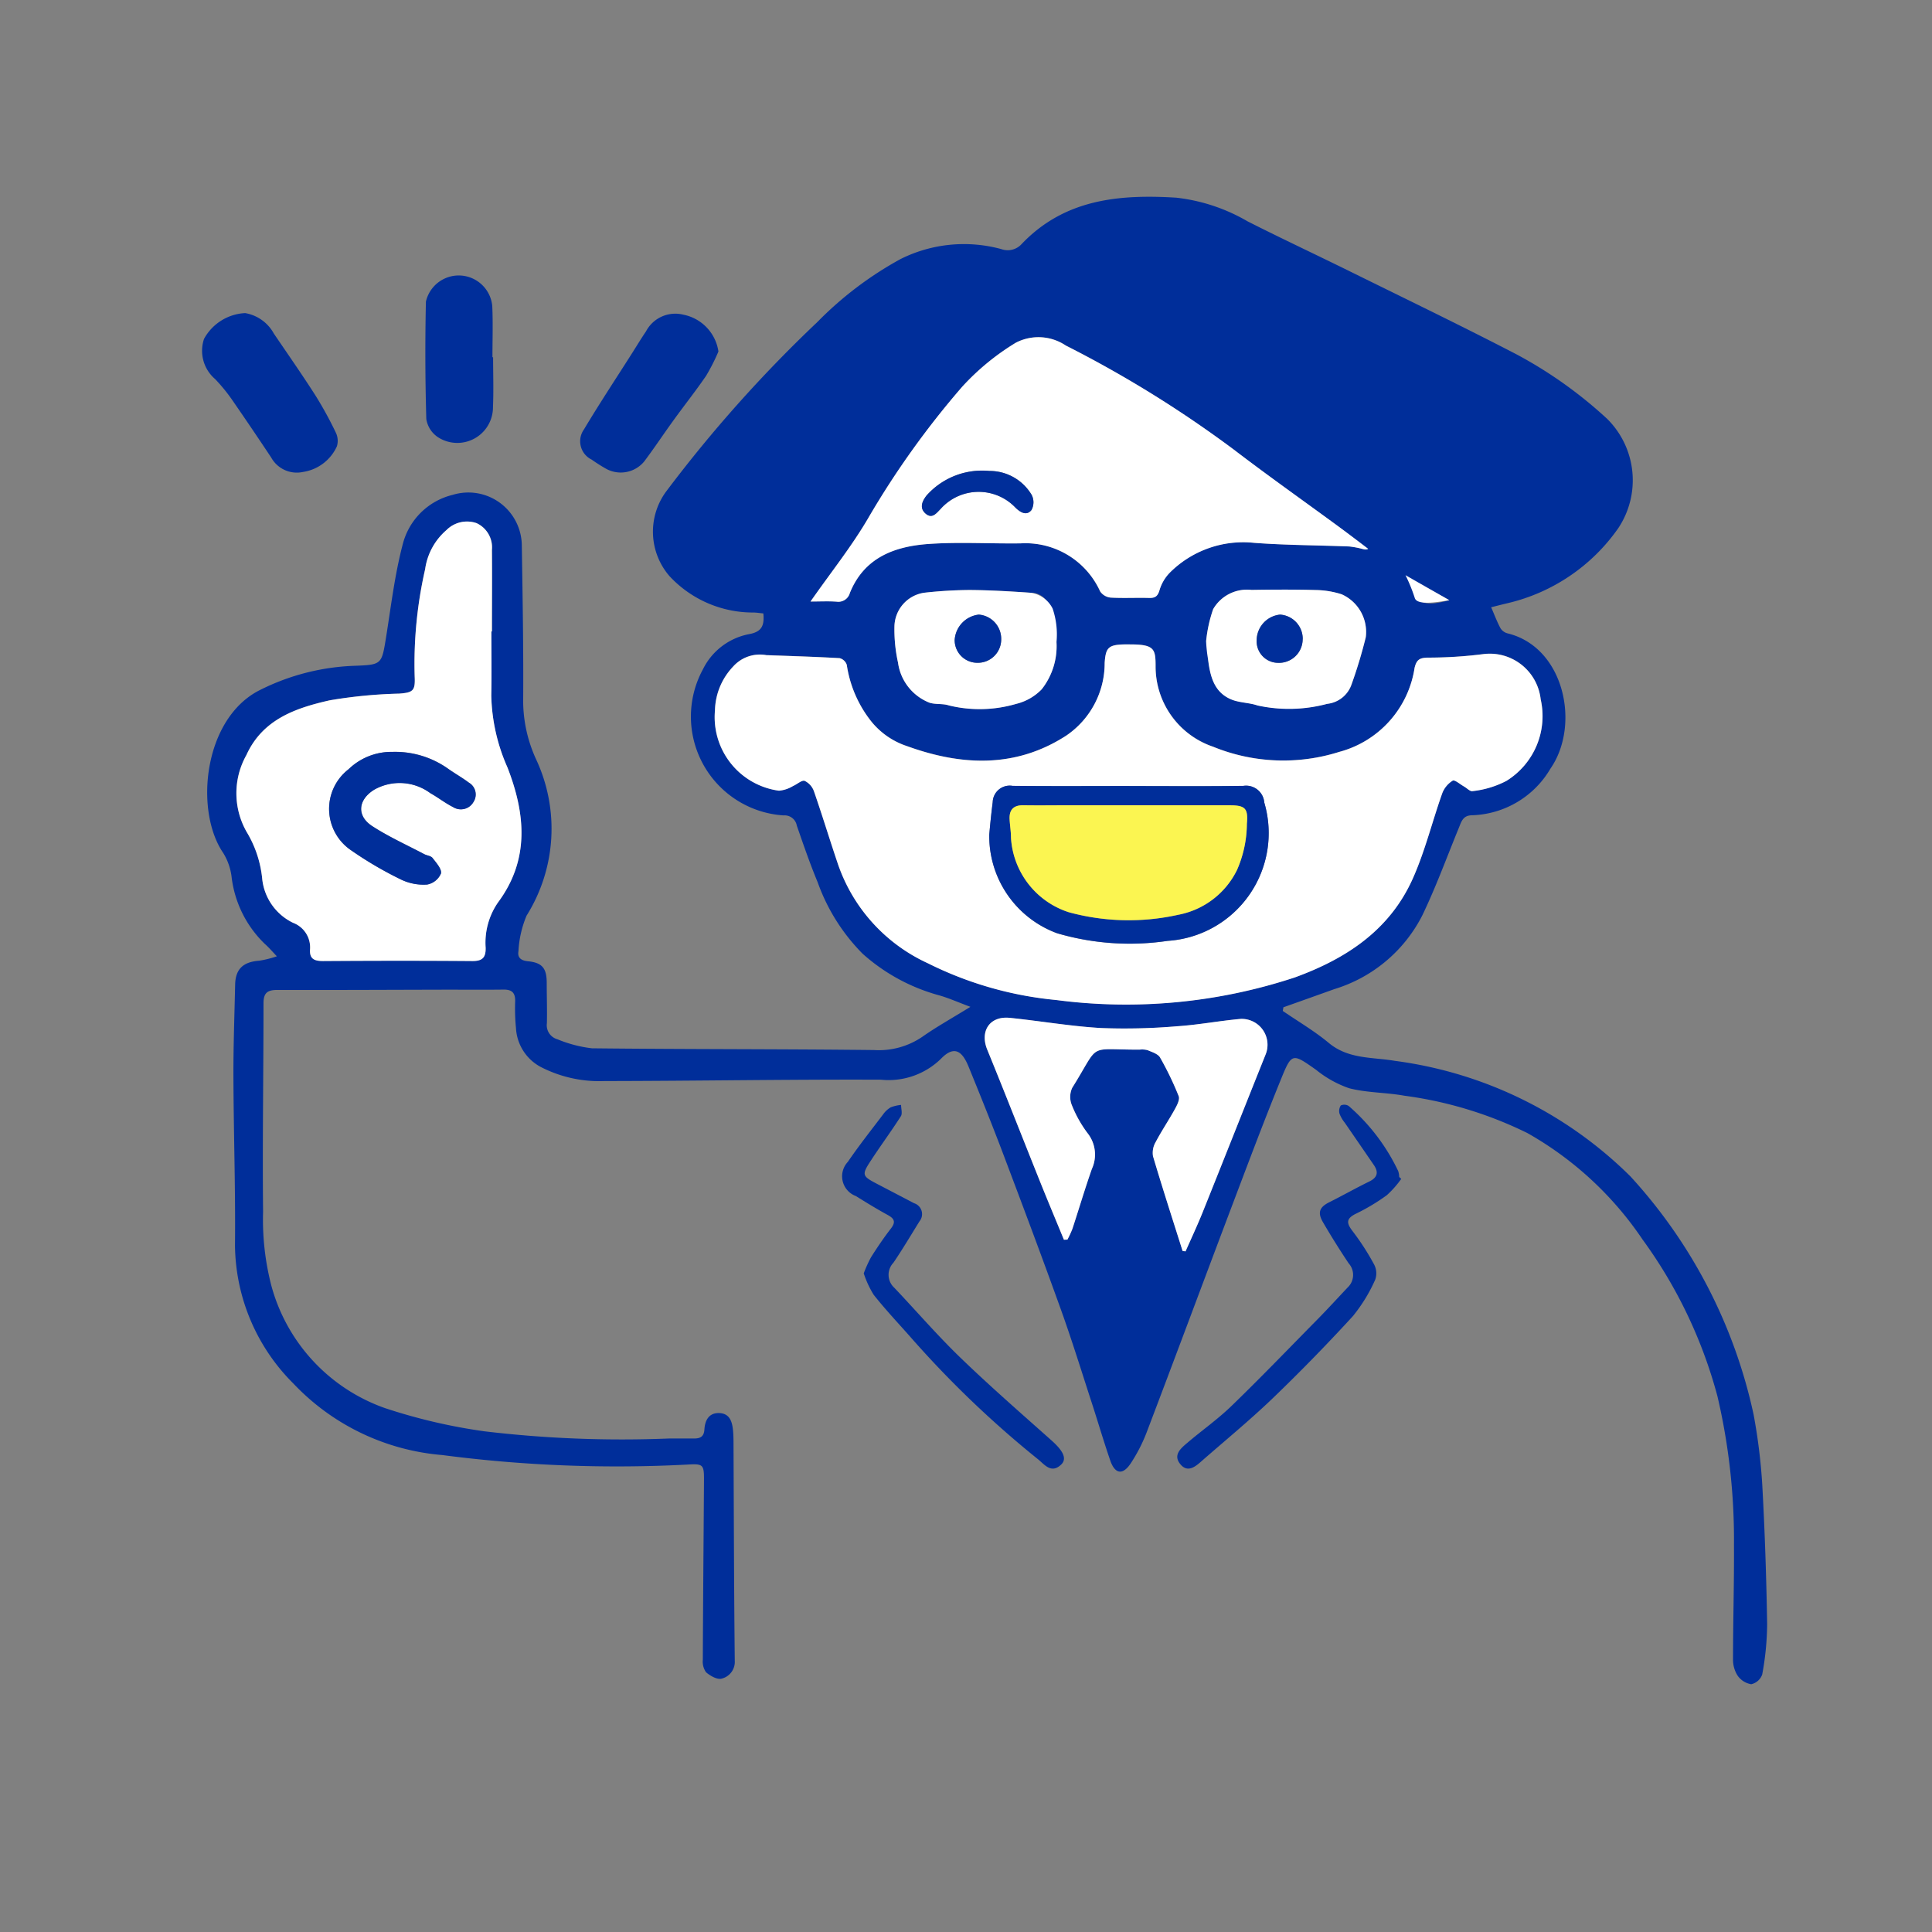 <svg xmlns="http://www.w3.org/2000/svg" xmlns:xlink="http://www.w3.org/1999/xlink" width="100" height="100" viewBox="0 0 100 100">
  <rect x="0" y="0" width="100" height="100" fill="#808080" stroke="none"/>
  <defs>
    <clipPath id="clip-path">
      <rect id="長方形_350" data-name="長方形 350" width="81.015" height="76.994" fill="none"/>
    </clipPath>
  </defs>
  <g id="グループ_94" data-name="グループ 94" transform="translate(-304 -595)">
    <g id="グループ_71" data-name="グループ 71" transform="translate(314.449 605.184)">
      <g id="グループ_71-2" data-name="グループ 71" clip-path="url(#clip-path)">
        <path id="パス_710" data-name="パス 710" d="M39.935,41.929c-.633-.236-1.1-.445-1.588-.587a9.8,9.8,0,0,1-3.99-2.162,10.023,10.023,0,0,1-2.324-3.694c-.4-.963-.74-1.952-1.082-2.939a.642.642,0,0,0-.685-.526,5.125,5.125,0,0,1-4.171-7.566,3.362,3.362,0,0,1,2.366-1.812c.672-.118.819-.434.759-1.076-.17-.015-.36-.049-.55-.047a5.9,5.9,0,0,1-4.307-1.882,3.515,3.515,0,0,1-.2-4.348,70.265,70.265,0,0,1,7.856-8.809,18.361,18.361,0,0,1,4.305-3.258,7.346,7.346,0,0,1,5.218-.512.971.971,0,0,0,1.041-.258C44.8.123,47.621-.135,50.594.048A9.4,9.4,0,0,1,54.279,1.27c1.775.9,3.577,1.741,5.361,2.622,2.862,1.412,5.738,2.8,8.57,4.268A22.56,22.56,0,0,1,72.9,11.5a4.474,4.474,0,0,1,.566,5.661,9.68,9.68,0,0,1-5.7,3.87c-.3.07-.606.15-.875.217.177.408.308.761.485,1.089a.619.619,0,0,0,.368.263c2.939.715,3.781,4.744,2.216,7a4.878,4.878,0,0,1-4.064,2.414c-.463.009-.542.318-.672.638-.624,1.521-1.188,3.072-1.9,4.551a7.585,7.585,0,0,1-4.544,3.808q-1.321.473-2.642.942c-.011.063-.021.126-.033.189.8.548,1.643,1.041,2.384,1.658,1.019.848,2.259.727,3.423.926A21.222,21.222,0,0,1,74.1,50.706a26.476,26.476,0,0,1,6.373,12.318,29.556,29.556,0,0,1,.45,3.636c.134,2.406.213,4.815.253,7.225a14.734,14.734,0,0,1-.255,2.6.781.781,0,0,1-.569.506,1.068,1.068,0,0,1-.708-.45,1.53,1.53,0,0,1-.234-.844c0-1.968.061-3.934.049-5.9a32.568,32.568,0,0,0-.855-7.709,24.482,24.482,0,0,0-3.874-8.111,17.658,17.658,0,0,0-5.964-5.514A20.51,20.51,0,0,0,62.4,46.53c-.945-.171-1.933-.149-2.859-.387a5.616,5.616,0,0,1-1.71-.952c-1.216-.855-1.256-.9-1.807.457-.909,2.231-1.754,4.488-2.607,6.741-1.448,3.829-2.873,7.666-4.329,11.492a8.35,8.35,0,0,1-.867,1.7c-.407.6-.805.524-1.043-.163-.321-.93-.6-1.874-.9-2.81-.543-1.661-1.055-3.333-1.645-4.976-.969-2.7-1.978-5.383-2.991-8.066-.575-1.519-1.181-3.026-1.795-4.529-.28-.685-.675-1.214-1.443-.41A3.876,3.876,0,0,1,35.3,45.7c-4.766-.019-9.532.064-14.3.071a6.609,6.609,0,0,1-3.316-.737,2.425,2.425,0,0,1-1.268-2,10.372,10.372,0,0,1-.042-1.386c.012-.437-.163-.617-.6-.611-1.126.014-2.252,0-3.379.005-2.775.006-5.55.021-8.326.013-.5,0-.721.135-.721.682,0,3.6-.059,7.2-.022,10.8A13.65,13.65,0,0,0,3.738,56.3a9.289,9.289,0,0,0,5.9,6.4,29.117,29.117,0,0,0,5.142,1.2,60.21,60.21,0,0,0,9.57.372c.422,0,.844,0,1.267,0,.327.006.529-.087.552-.467.028-.458.221-.858.749-.849.571.011.694.459.735.931.016.18.021.361.022.542.018,3.78.025,7.561.065,11.342a.893.893,0,0,1-.677.93c-.224.067-.594-.143-.81-.33a.957.957,0,0,1-.166-.652c.012-3.1.041-6.193.06-9.289.005-.81-.047-.858-.858-.808A69.719,69.719,0,0,1,12.6,65.129a11.957,11.957,0,0,1-7.709-3.705,10.23,10.23,0,0,1-3.019-7.142c.03-2.913-.071-5.828-.081-8.742-.006-1.588.055-3.176.089-4.764.018-.8.413-1.173,1.24-1.233a5.283,5.283,0,0,0,.919-.229c-.207-.216-.4-.444-.624-.643a5.745,5.745,0,0,1-1.722-3.495,3.071,3.071,0,0,0-.429-1.209c-1.507-2.2-1.021-7,1.924-8.447a11.808,11.808,0,0,1,4.8-1.24c1.491-.056,1.473-.047,1.707-1.5.256-1.6.447-3.227.86-4.792a3.522,3.522,0,0,1,2.58-2.557,2.767,2.767,0,0,1,3.583,2.654c.043,2.694.09,5.389.07,8.083a7.288,7.288,0,0,0,.676,2.965,8.476,8.476,0,0,1-.5,8.077,5.478,5.478,0,0,0-.42,1.841c-.059.341.14.485.494.52.734.072.965.361.969,1.1,0,.7.025,1.4.009,2.106a.754.754,0,0,0,.546.832,6.707,6.707,0,0,0,1.787.467c4.866.054,9.733.035,14.6.09a3.993,3.993,0,0,0,2.487-.677c.741-.522,1.537-.964,2.5-1.558M29.4,23.729a1.856,1.856,0,0,0-1.743.58,3.4,3.4,0,0,0-.945,2.278,3.844,3.844,0,0,0,3.312,4.153,1.7,1.7,0,0,0,.732-.245c.209-.085.452-.317.6-.264a.961.961,0,0,1,.484.55c.439,1.267.827,2.552,1.259,3.821a8.778,8.778,0,0,0,4.637,5.068,18.738,18.738,0,0,0,6.625,1.9,27.848,27.848,0,0,0,12.372-1.168c2.668-.972,4.907-2.452,6.1-5.11.635-1.418,1.006-2.954,1.528-4.425a1.324,1.324,0,0,1,.541-.649c.1-.059.382.189.58.3.15.084.321.272.444.243a4.941,4.941,0,0,0,1.756-.529,3.943,3.943,0,0,0,1.774-4.225,2.65,2.65,0,0,0-2.978-2.337,22.73,22.73,0,0,1-2.867.18c-.389.013-.574.078-.681.531a5.329,5.329,0,0,1-3.9,4.349,9.6,9.6,0,0,1-6.528-.267,4.383,4.383,0,0,1-2.978-4.174c0-.855-.062-1.1-1.184-1.121-.161,0-.322,0-.482,0-.788.025-.917.187-.969.955a4.532,4.532,0,0,1-1.99,3.765c-2.634,1.7-5.426,1.56-8.23.548a3.977,3.977,0,0,1-1.849-1.268,6.155,6.155,0,0,1-1.279-2.939.528.528,0,0,0-.369-.35c-1.254-.073-2.511-.11-3.767-.156M15.142,22.5h.034c0-1.408.009-2.815,0-4.222a1.379,1.379,0,0,0-.793-1.382,1.5,1.5,0,0,0-1.562.362,3.265,3.265,0,0,0-1.109,2.018,22.033,22.033,0,0,0-.541,5.563c.034.731-.088.822-.808.877a24.891,24.891,0,0,0-3.593.347c-1.756.4-3.467.979-4.311,2.833a4.037,4.037,0,0,0,.017,3.982,5.781,5.781,0,0,1,.8,2.39,2.85,2.85,0,0,0,1.6,2.309,1.363,1.363,0,0,1,.879,1.379c-.03.494.224.6.666.6,2.574-.013,5.148-.016,7.722,0,.522,0,.718-.164.7-.693a3.668,3.668,0,0,1,.643-2.344c1.654-2.23,1.41-4.608.487-6.982a9.652,9.652,0,0,1-.838-3.725c.021-1.105,0-2.211,0-3.317m16.519-1.546c.491,0,.926-.024,1.358.008a.619.619,0,0,0,.681-.451c.741-1.835,2.315-2.412,4.076-2.536,1.581-.111,3.176-.009,4.764-.031a4.246,4.246,0,0,1,4.111,2.483.745.745,0,0,0,.536.323c.657.038,1.32,0,1.981.018.3.008.456-.059.553-.389a2.185,2.185,0,0,1,.536-.918,5.377,5.377,0,0,1,4.37-1.544c1.637.123,3.283.122,4.925.188a4.616,4.616,0,0,1,.706.136c.023-.049.046-.1.068-.148-.437-.335-.868-.678-1.312-1-1.813-1.332-3.653-2.629-5.439-3.995A59.361,59.361,0,0,0,44.878,7.7a2.543,2.543,0,0,0-2.59-.147A12.605,12.605,0,0,0,39.518,9.83a44.905,44.905,0,0,0-4.839,6.753c-.861,1.486-1.949,2.84-3.017,4.37M50.919,54.569l.152.018c.295-.671.608-1.335.881-2.015,1.1-2.733,2.179-5.473,3.275-8.207a1.338,1.338,0,0,0-1.3-1.809c-1.1.1-2.187.308-3.287.381a32.039,32.039,0,0,1-3.941.092c-1.579-.091-3.147-.366-4.723-.527-1.042-.107-1.56.688-1.168,1.646.928,2.262,1.815,4.54,2.725,6.809.406,1.013.829,2.02,1.244,3.029l.182-.008a5.053,5.053,0,0,0,.258-.561c.339-1.03.647-2.071,1.006-3.094A1.785,1.785,0,0,0,46,48.469,6.244,6.244,0,0,1,45.182,47a1.112,1.112,0,0,1,.028-.88c1.486-2.376.714-1.969,3.483-1.975a1.114,1.114,0,0,1,.418.028c.231.1.536.19.645.38a16.034,16.034,0,0,1,.964,2c.067.17-.079.458-.189.657-.321.579-.693,1.13-1,1.715a1.1,1.1,0,0,0-.141.733c.488,1.644,1.017,3.275,1.533,4.91M44.393,23.057q-.19-.9-.381-1.8a.941.941,0,0,0-.957-.76c-1.057-.072-2.117-.136-3.177-.142a22.585,22.585,0,0,0-2.332.141,1.8,1.8,0,0,0-1.54,1.717,7.947,7.947,0,0,0,.185,1.9,2.6,2.6,0,0,0,1.632,2.075c.316.1.686.034,1,.139a6.709,6.709,0,0,0,3.487-.081,2.732,2.732,0,0,0,1.319-.756,3.608,3.608,0,0,0,.764-2.435m7.744-.041.1.019a7.46,7.46,0,0,0,.006.9c.108.87.305,1.722,1.232,2.091.417.166.9.155,1.328.3a7.642,7.642,0,0,0,3.609-.084,1.5,1.5,0,0,0,1.259-1.009A24.463,24.463,0,0,0,60.4,22.8a2.133,2.133,0,0,0-1.247-2.222,4.612,4.612,0,0,0-1.351-.221c-1.105-.031-2.212-.025-3.317-.006a2.022,2.022,0,0,0-1.983.994,7.15,7.15,0,0,0-.365,1.671m10.574-3.249c.153,1.232.579,1.519,2.013,1.114-.6-.343-1.379-.751-2.013-1.114" transform="translate(-0.158 0)" fill="#002e9a" fill-rule="evenodd"/>
        <path id="パス_711" data-name="パス 711" d="M2.241,9.556a2.091,2.091,0,0,1,1.484,1.059c.72,1.061,1.456,2.113,2.147,3.193A19.459,19.459,0,0,1,6.94,15.757a.975.975,0,0,1,.049.694,2.3,2.3,0,0,1-1.753,1.327,1.515,1.515,0,0,1-1.649-.748Q2.571,15.5,1.526,13.99a8.854,8.854,0,0,0-.841-1.02A1.924,1.924,0,0,1,.112,10.89,2.566,2.566,0,0,1,2.241,9.556" transform="translate(0 -3.534)" fill="#002e9a" fill-rule="evenodd"/>
        <path id="パス_712" data-name="パス 712" d="M38.223,11.554a10.329,10.329,0,0,1-.639,1.258c-.541.792-1.141,1.544-1.7,2.321-.507.7-.982,1.419-1.5,2.108a1.574,1.574,0,0,1-1.959.389,8.545,8.545,0,0,1-.763-.483,1.055,1.055,0,0,1-.4-1.56c.8-1.338,1.663-2.642,2.5-3.96.236-.372.464-.751.712-1.115a1.713,1.713,0,0,1,1.939-.865,2.28,2.28,0,0,1,1.811,1.907" transform="translate(-11.487 -3.542)" fill="#002e9a" fill-rule="evenodd"/>
        <path id="パス_713" data-name="パス 713" d="M53.7,83.313a6.661,6.661,0,0,1,.379-.84c.322-.509.66-1.01,1.029-1.486.258-.334.185-.51-.161-.7-.563-.308-1.111-.644-1.656-.983a1.09,1.09,0,0,1-.413-1.767c.575-.843,1.21-1.645,1.828-2.459a1.26,1.26,0,0,1,.395-.366,2.088,2.088,0,0,1,.534-.124c0,.2.078.445-.011.585-.507.793-1.07,1.552-1.583,2.342-.444.684-.409.761.3,1.134.655.343,1.31.683,1.965,1.027a.591.591,0,0,1,.28.94c-.444.717-.875,1.444-1.348,2.141a.905.905,0,0,0,.043,1.292c1.145,1.207,2.233,2.472,3.429,3.626,1.528,1.475,3.133,2.874,4.72,4.288.591.527.8.933.5,1.232-.525.511-.873,0-1.228-.282a52.887,52.887,0,0,1-6.64-6.378c-.623-.7-1.267-1.388-1.848-2.123a5.134,5.134,0,0,1-.51-1.1" transform="translate(-19.444 -27.582)" fill="#002e9a" fill-rule="evenodd"/>
        <path id="パス_714" data-name="パス 714" d="M21.858,10.7c0,.863.03,1.726-.007,2.588A1.845,1.845,0,0,1,19,14.836a1.387,1.387,0,0,1-.6-.943q-.086-3.034-.02-6.072a1.743,1.743,0,0,1,3.435.234c.039.881.009,1.765.009,2.647Z" transform="translate(-6.784 -2.393)" fill="#002e9a" fill-rule="evenodd"/>
        <path id="パス_715" data-name="パス 715" d="M91.709,78.4a5.109,5.109,0,0,1-.752.853,10.53,10.53,0,0,1-1.6.959c-.522.256-.489.492-.167.909A12.934,12.934,0,0,1,90.3,82.842a.981.981,0,0,1,.055.785A8.288,8.288,0,0,1,89.2,85.513q-2.032,2.218-4.206,4.306C83.8,90.958,82.528,92,81.29,93.087c-.328.286-.692.508-1.036.071s0-.764.3-1.022c.775-.669,1.623-1.258,2.357-1.968,1.528-1.478,3-3.011,4.495-4.527.518-.527,1.016-1.074,1.523-1.611a.893.893,0,0,0,.055-1.247c-.468-.7-.917-1.417-1.34-2.145-.285-.493-.164-.77.327-1.017.7-.35,1.376-.733,2.076-1.075.43-.21.492-.484.236-.858-.5-.729-1-1.455-1.5-2.183a1.722,1.722,0,0,1-.272-.463.525.525,0,0,1,.063-.433.426.426,0,0,1,.41.027,10.283,10.283,0,0,1,2.564,3.374,1.151,1.151,0,0,1,.05.3c.035.033.07.067.106.1" transform="translate(-29.624 -27.574)" fill="#002e9a" fill-rule="evenodd"/>
        <path id="パス_716" data-name="パス 716" d="M44.821,37.323c1.256.047,2.512.083,3.767.156a.529.529,0,0,1,.369.35,6.143,6.143,0,0,0,1.279,2.939,3.976,3.976,0,0,0,1.849,1.267c2.8,1.013,5.6,1.153,8.23-.547a4.534,4.534,0,0,0,1.99-3.765c.052-.768.182-.931.969-.955.16-.005.321,0,.482,0,1.122.017,1.184.266,1.184,1.12a4.386,4.386,0,0,0,2.978,4.175,9.594,9.594,0,0,0,6.528.267,5.329,5.329,0,0,0,3.9-4.349c.107-.452.291-.517.681-.53a22.713,22.713,0,0,0,2.866-.181,2.651,2.651,0,0,1,2.979,2.338A3.941,3.941,0,0,1,83.1,43.83a4.917,4.917,0,0,1-1.756.53c-.123.028-.293-.159-.444-.243-.2-.112-.479-.359-.58-.3a1.324,1.324,0,0,0-.54.65c-.523,1.47-.894,3.006-1.529,4.425-1.19,2.658-3.429,4.137-6.1,5.11a27.848,27.848,0,0,1-12.372,1.168,18.742,18.742,0,0,1-6.625-1.9A8.779,8.779,0,0,1,48.523,48.2c-.432-1.269-.82-2.554-1.26-3.821a.953.953,0,0,0-.483-.55c-.15-.053-.393.178-.6.264a1.692,1.692,0,0,1-.732.245,3.842,3.842,0,0,1-3.312-4.152,3.4,3.4,0,0,1,.945-2.278,1.853,1.853,0,0,1,1.742-.58M63.572,44.1c-2.011,0-4.021.014-6.031-.008a.881.881,0,0,0-1.03.842c-.071.556-.129,1.116-.178,1.676a5.356,5.356,0,0,0,3.512,5.109,13.353,13.353,0,0,0,5.72.393,5.589,5.589,0,0,0,5-7.158.944.944,0,0,0-1.084-.863c-1.97.028-3.94.01-5.911.011" transform="translate(-15.577 -13.595)" fill="#fff" fill-rule="evenodd"/>
        <path id="パス_717" data-name="パス 717" d="M16.029,32.352c0,1.106.017,2.212-.005,3.317a9.655,9.655,0,0,0,.838,3.725c.923,2.375,1.167,4.752-.487,6.982a3.664,3.664,0,0,0-.643,2.344c.014.529-.182.7-.7.693-2.574-.021-5.148-.017-7.722,0-.442,0-.7-.108-.666-.6a1.36,1.36,0,0,0-.879-1.378,2.849,2.849,0,0,1-1.6-2.31,5.771,5.771,0,0,0-.8-2.39,4.038,4.038,0,0,1-.016-3.982c.843-1.854,2.555-2.437,4.311-2.833a24.891,24.891,0,0,1,3.593-.347c.719-.054.842-.146.807-.877a22.034,22.034,0,0,1,.541-5.563A3.259,3.259,0,0,1,13.7,27.109a1.5,1.5,0,0,1,1.561-.361,1.379,1.379,0,0,1,.794,1.381c.014,1.408,0,2.815,0,4.223Zm-5.083,6.237a3.192,3.192,0,0,0-2.314.9,2.589,2.589,0,0,0,.145,4.2A19.152,19.152,0,0,0,11.37,45.2a2.67,2.67,0,0,0,1.336.25.97.97,0,0,0,.712-.573c.052-.224-.245-.553-.435-.8-.085-.111-.291-.122-.432-.2-.9-.475-1.838-.9-2.689-1.45-.822-.534-.735-1.369.1-1.886a2.669,2.669,0,0,1,2.9.175c.4.225.769.516,1.18.722a.75.75,0,0,0,1.058-.261.709.709,0,0,0-.243-1.005c-.334-.253-.7-.46-1.047-.7a4.743,4.743,0,0,0-2.867-.889" transform="translate(-1.044 -9.854)" fill="#fff" fill-rule="evenodd"/>
        <path id="パス_718" data-name="パス 718" d="M49.987,25.211c1.068-1.53,2.157-2.884,3.017-4.37a44.911,44.911,0,0,1,4.839-6.753,12.62,12.62,0,0,1,2.771-2.273,2.542,2.542,0,0,1,2.589.147,59.333,59.333,0,0,1,8.7,5.388c1.787,1.366,3.626,2.663,5.439,3.995.444.326,1.071.8,1.507,1.134-.022.049-.2.045-.263.018a4.617,4.617,0,0,0-.706-.136c-1.642-.066-3.288-.065-4.925-.188a5.375,5.375,0,0,0-4.37,1.544,2.192,2.192,0,0,0-.536.918c-.1.33-.249.4-.553.389-.66-.018-1.323.02-1.981-.018a.744.744,0,0,1-.536-.323A4.246,4.246,0,0,0,60.865,22.2c-1.588.022-3.183-.08-4.764.031-1.76.124-3.334.7-4.076,2.536a.617.617,0,0,1-.68.451c-.432-.032-.867-.008-1.358-.008m9.262-6.759a3.847,3.847,0,0,0-3.261,1.279c-.214.283-.377.628-.051.919.347.309.569-.018.794-.243a2.633,2.633,0,0,1,3.869-.054c.253.246.574.435.825.121a.836.836,0,0,0,.009-.785,2.531,2.531,0,0,0-2.184-1.238" transform="translate(-18.484 -4.259)" fill="#fff" fill-rule="evenodd"/>
        <path id="パス_719" data-name="パス 719" d="M74.538,79.5c-.516-1.635-1.046-3.267-1.533-4.911a1.1,1.1,0,0,1,.141-.732c.309-.585.683-1.136,1-1.715.111-.2.256-.487.19-.657a16.217,16.217,0,0,0-.964-2c-.11-.19-.414-.282-.645-.38a1.115,1.115,0,0,0-.418-.028c-2.769.006-2-.4-3.484,1.975a1.115,1.115,0,0,0-.027.88,6.243,6.243,0,0,0,.821,1.468,1.784,1.784,0,0,1,.222,1.854c-.359,1.023-.667,2.064-1.005,3.094a5.162,5.162,0,0,1-.258.56l-.182.008c-.415-1.01-.838-2.016-1.244-3.029-.91-2.269-1.8-4.547-2.724-6.809-.393-.958.125-1.753,1.167-1.646,1.576.161,3.144.436,4.724.527a31.915,31.915,0,0,0,3.941-.093c1.1-.072,2.189-.283,3.288-.38a1.338,1.338,0,0,1,1.3,1.809c-1.095,2.735-2.177,5.474-3.274,8.207-.274.68-.586,1.344-.882,2.015l-.151-.018" transform="translate(-23.776 -24.932)" fill="#fff" fill-rule="evenodd"/>
        <path id="パス_720" data-name="パス 720" d="M65.27,35a3.606,3.606,0,0,1-.764,2.435,2.735,2.735,0,0,1-1.319.756,6.722,6.722,0,0,1-3.487.081c-.313-.106-.683-.04-1-.14a2.6,2.6,0,0,1-1.632-2.075,7.938,7.938,0,0,1-.185-1.9,1.8,1.8,0,0,1,1.54-1.718,22.389,22.389,0,0,1,2.332-.141c1.059.006,2.119.069,3.176.142a1.5,1.5,0,0,1,1.139.819,4.161,4.161,0,0,1,.2,1.74m-2.862-.138a1.259,1.259,0,0,0-1.159-1.289A1.411,1.411,0,0,0,60,34.883a1.172,1.172,0,0,0,1.173,1.182,1.209,1.209,0,0,0,1.235-1.2" transform="translate(-21.035 -11.943)" fill="#fff" fill-rule="evenodd"/>
        <path id="パス_721" data-name="パス 721" d="M82.473,34.946a7.15,7.15,0,0,1,.366-1.671,2.022,2.022,0,0,1,1.983-.994c1.105-.018,2.212-.025,3.317.006a4.6,4.6,0,0,1,1.351.221,2.133,2.133,0,0,1,1.247,2.223A24.5,24.5,0,0,1,90,37.17a1.5,1.5,0,0,1-1.26,1.009,7.639,7.639,0,0,1-3.608.084c-.427-.147-.912-.137-1.328-.3-.926-.369-1.124-1.221-1.231-2.091a7.688,7.688,0,0,1-.1-.923h0m5-.111A1.255,1.255,0,0,0,86.3,33.56a1.346,1.346,0,0,0-1.211,1.323,1.114,1.114,0,0,0,1.1,1.172,1.224,1.224,0,0,0,1.28-1.219" transform="translate(-30.494 -11.931)" fill="#fff" fill-rule="evenodd"/>
        <path id="パス_722" data-name="パス 722" d="M98.851,31.079l2.268,1.294c-.609.105-1.654.282-1.785-.108a8.5,8.5,0,0,0-.482-1.186" transform="translate(-36.553 -11.492)" fill="#fff" fill-rule="evenodd"/>
        <path id="パス_723" data-name="パス 723" d="M71.9,48.393c1.971,0,3.941.017,5.911-.01a.943.943,0,0,1,1.084.863,5.588,5.588,0,0,1-5,7.158,13.354,13.354,0,0,1-5.72-.393A5.356,5.356,0,0,1,64.659,50.9c.05-.56.107-1.119.178-1.676a.88.88,0,0,1,1.03-.842c2.01.022,4.021.009,6.031.008m-3,1v0c-.824,0-1.648.009-2.472,0-.516-.008-.741.237-.712.736.018.32.072.64.072.96a4.322,4.322,0,0,0,2.987,3.839,11.776,11.776,0,0,0,5.664.134,4.264,4.264,0,0,0,3.046-2.327,6.035,6.035,0,0,0,.507-2.385c.074-.8-.085-.953-.9-.954q-4.1,0-8.193,0" transform="translate(-23.904 -17.891)" fill="#002e9a" fill-rule="evenodd"/>
        <path id="パス_724" data-name="パス 724" d="M13.765,45.591a4.743,4.743,0,0,1,2.867.889c.343.242.713.449,1.047.7a.709.709,0,0,1,.243,1.005.75.75,0,0,1-1.058.261c-.411-.206-.778-.5-1.18-.722a2.669,2.669,0,0,0-2.9-.175c-.838.517-.925,1.352-.1,1.886.851.553,1.788.974,2.689,1.449.141.074.347.086.432.2.19.246.487.575.435.8a.97.97,0,0,1-.712.573,2.67,2.67,0,0,1-1.336-.25A19.152,19.152,0,0,1,11.6,50.69a2.589,2.589,0,0,1-.145-4.2,3.192,3.192,0,0,1,2.314-.9" transform="translate(-3.864 -16.856)" fill="#002e9a" fill-rule="evenodd"/>
        <path id="パス_725" data-name="パス 725" d="M62.631,22.519a2.531,2.531,0,0,1,2.184,1.238.836.836,0,0,1-.009.785c-.251.314-.572.125-.825-.121a2.633,2.633,0,0,0-3.869.054c-.225.226-.447.552-.794.243-.326-.291-.163-.637.051-.919a3.847,3.847,0,0,1,3.261-1.279" transform="translate(-21.867 -8.326)" fill="#002e9a" fill-rule="evenodd"/>
        <path id="パス_726" data-name="パス 726" d="M64.236,35.608A1.209,1.209,0,0,1,63,36.812a1.172,1.172,0,0,1-1.173-1.182,1.411,1.411,0,0,1,1.25-1.311,1.259,1.259,0,0,1,1.159,1.289" transform="translate(-22.863 -12.691)" fill="#002e9a" fill-rule="evenodd"/>
        <path id="パス_727" data-name="パス 727" d="M89.011,35.595a1.224,1.224,0,0,1-1.28,1.219,1.113,1.113,0,0,1-1.1-1.172,1.346,1.346,0,0,1,1.211-1.323,1.255,1.255,0,0,1,1.172,1.276" transform="translate(-32.034 -12.691)" fill="#002e9a" fill-rule="evenodd"/>
        <path id="パス_728" data-name="パス 728" d="M69.53,49.977q4.1,0,8.193,0c.812,0,.972.154.9.954a6.035,6.035,0,0,1-.507,2.385,4.264,4.264,0,0,1-3.046,2.327A11.776,11.776,0,0,1,69.4,55.51a4.322,4.322,0,0,1-2.987-3.839c0-.32-.054-.64-.072-.96-.029-.5.2-.744.712-.736.824.013,1.648,0,2.472,0Z" transform="translate(-24.533 -18.48)" fill="#fbf551" fill-rule="evenodd"/>
      </g>
    </g>
    <rect id="長方形_367" data-name="長方形 367" width="100" height="100" transform="translate(304 595)" fill="none"/>
  </g>
</svg>
